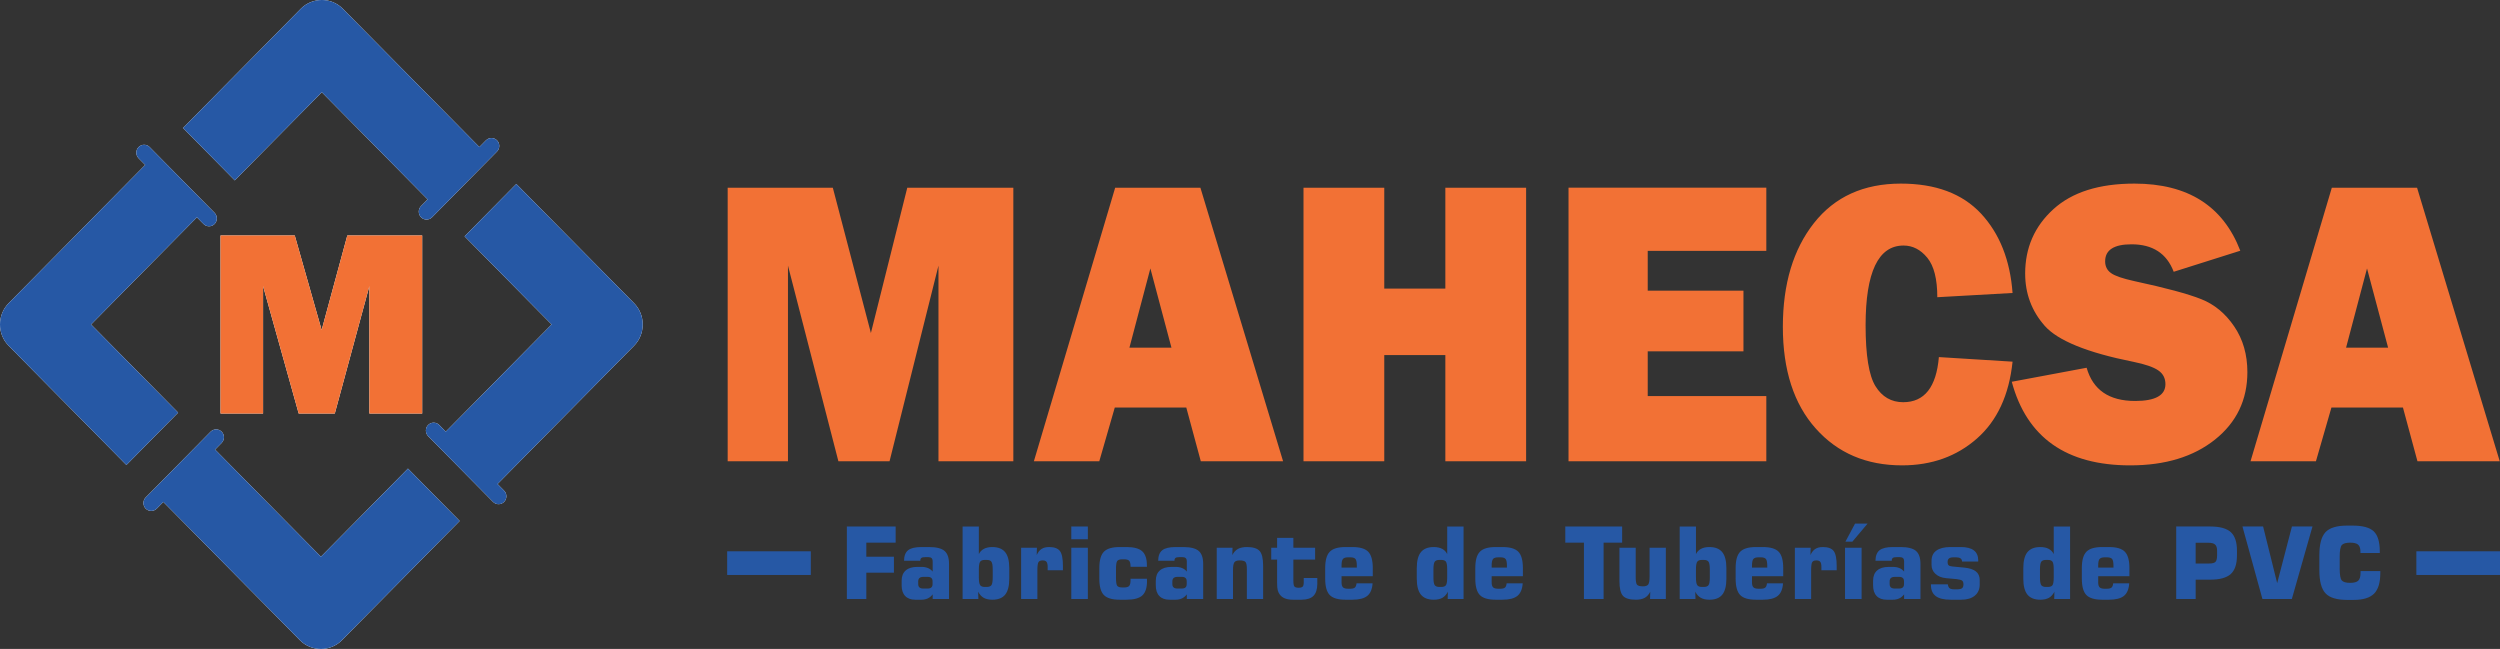<?xml version="1.0" encoding="UTF-8"?>
<svg xmlns="http://www.w3.org/2000/svg" xmlns:xlink="http://www.w3.org/1999/xlink" xml:space="preserve" width="100%" height="100%" version="1.1" shape-rendering="geometricPrecision" text-rendering="geometricPrecision" image-rendering="optimizeQuality" fill-rule="evenodd" clip-rule="evenodd" viewBox="0 0 975.679 253.271">
 <rect x="0" y="0" width="975.679" height="253.271" fill="#333333" stroke="none"/>
 <g id="Capa_x0020_1">
  <g id="_1770348166064">
   <path fill="#FEFEFE" d="M159.212 182.879l-33.97 34.397 -41.307 -41.826 2.574 -2.607c1.186,-1.201 1.187,-3.164 0.001,-4.363 -1.184,-1.201 -3.123,-1.2 -4.309,0.001l-25.332 25.651c-1.184,1.199 -1.184,3.162 -0.001,4.363 1.186,1.199 3.125,1.199 4.31,-0.001l2.575 -2.607 41.306 41.827 11.979 12.129c4.513,4.568 11.896,4.57 16.405,0.003l45.952 -46.53 -20.183 -20.437zm-75.473 -95.463c-1.186,1.201 -3.125,1.2 -4.31,0l-2.575 -2.607 -41.306 41.826 33.969 34.398 -20.184 20.437 -45.95 -46.529c-4.512,-4.568 -4.509,-12.044 0.003,-16.613l9.3 -9.418 43.985 -44.538 -2.576 -2.607c-1.184,-1.2 -1.184,-3.163 0,-4.363 1.185,-1.2 3.124,-1.2 4.31,0l25.332 25.652c1.185,1.2 1.185,3.163 0.002,4.362zm80.585 -2.625c-1.186,-1.2 -1.185,-3.163 0,-4.363l2.574 -2.607 -41.306 -41.827 -33.969 34.398 -20.183 -20.438 45.95 -46.53c4.512,-4.567 11.894,-4.566 16.406,0.003l11.979 12.13 41.308 41.827 2.575 -2.607c1.186,-1.201 3.122,-1.201 4.308,-0.001 1.185,1.199 1.185,3.162 -0.001,4.363l-25.332 25.651c-1.186,1.2 -3.123,1.2 -4.309,0.001zm2.773 81.063c1.184,-1.2 3.122,-1.199 4.308,0.001l2.575 2.607 41.308 -41.827 -33.97 -34.397 20.183 -20.437 45.95 46.529c4.512,4.568 4.511,12.044 -0.002,16.613l-9.301 9.418 -43.984 44.537 2.574 2.607c1.186,1.201 1.187,3.163 0.001,4.364 -1.186,1.199 -3.123,1.199 -4.309,-0.001l-25.332 -25.651c-1.186,-1.201 -1.186,-3.163 -0.001,-4.363z"></path>
   <polygon fill="#FEFEFE" fill-rule="nonzero" points="164.771,91.888 164.771,161.382 144.144,161.382 144.144,111.683 130.664,161.382 116.57,161.382 102.673,111.683 102.673,161.382 86.064,161.382 86.064,91.888 115.032,91.888 125.527,128.806 135.55,91.888 "></polygon>
   <path fill="#2658A5" d="M159.212 182.879l-33.97 34.397 -41.307 -41.826 2.574 -2.607c1.186,-1.201 1.187,-3.164 0.001,-4.363 -1.184,-1.201 -3.123,-1.2 -4.309,0.001l-25.332 25.651c-1.184,1.199 -1.184,3.162 -0.001,4.363 1.186,1.199 3.125,1.199 4.31,-0.001l2.575 -2.607 41.306 41.827 11.979 12.129c4.513,4.568 11.896,4.57 16.405,0.003l45.952 -46.53 -20.183 -20.437zm-75.473 -95.463c-1.186,1.201 -3.125,1.2 -4.31,0l-2.575 -2.607 -41.306 41.826 33.969 34.398 -20.184 20.437 -45.95 -46.529c-4.512,-4.568 -4.509,-12.044 0.003,-16.613l9.3 -9.418 43.985 -44.538 -2.576 -2.607c-1.184,-1.2 -1.184,-3.163 0,-4.363 1.185,-1.2 3.124,-1.2 4.31,0l25.332 25.652c1.185,1.2 1.185,3.163 0.002,4.362zm80.585 -2.625c-1.186,-1.2 -1.185,-3.163 0,-4.363l2.574 -2.607 -41.306 -41.827 -33.969 34.398 -20.183 -20.438 45.95 -46.53c4.512,-4.567 11.894,-4.566 16.406,0.003l11.979 12.13 41.308 41.827 2.575 -2.607c1.186,-1.201 3.122,-1.201 4.308,-0.001 1.185,1.199 1.185,3.162 -0.001,4.363l-25.332 25.651c-1.186,1.2 -3.123,1.2 -4.309,0.001zm2.773 81.063c1.184,-1.2 3.122,-1.199 4.308,0.001l2.575 2.607 41.308 -41.827 -33.97 -34.397 20.183 -20.437 45.95 46.529c4.512,4.568 4.511,12.044 -0.002,16.613l-9.301 9.418 -43.984 44.537 2.574 2.607c1.186,1.201 1.187,3.163 0.001,4.364 -1.186,1.199 -3.123,1.199 -4.309,-0.001l-25.332 -25.651c-1.186,-1.201 -1.186,-3.163 -0.001,-4.363z"></path>
   <polygon fill="#F27135" fill-rule="nonzero" points="164.771,91.888 164.771,161.382 144.144,161.382 144.144,111.683 130.664,161.382 116.57,161.382 102.673,111.683 102.673,161.382 86.064,161.382 86.064,91.888 115.032,91.888 125.527,128.806 135.55,91.888 "></polygon>
   <path fill="#F27135" fill-rule="nonzero" d="M395.475 73.255l0 106.76 -29.217 0 0 -76.349 -19.093 76.349 -19.965 0 -19.682 -76.349 0 76.349 -23.526 0 0 -106.76 41.031 0 14.864 56.715 14.198 -56.715 41.39 0zm73.166 106.76l-5.664 -20.968 -27.909 0 -6.048 20.968 -25.526 0 31.727 -106.76 33.265 0 32.267 106.76 -32.112 0zm-27.858 -44.337l16.402 0 -8.226 -30.918 -8.176 30.918zm154.818 -62.423l0 106.76 -31.523 0 0 -41.456 -23.834 0 0 41.456 -31.524 0 0 -106.76 31.524 0 0 39.374 23.834 0 0 -39.374 31.523 0zm93.745 81.311l0 25.449 -77.191 0 0 -106.76 77.191 0 0 24.649 -46.284 0 0 15.526 37.364 0 0 23.689 -37.364 0 0 17.447 46.284 0zm67.348 -15.206l28.755 1.787c-1.359,13.046 -5.997,23.049 -13.917,30.011 -7.918,6.963 -17.657,10.458 -29.215,10.458 -13.917,0 -25.142,-4.802 -33.676,-14.379 -8.561,-9.576 -12.839,-22.835 -12.839,-39.695 0,-16.727 4.049,-30.225 12.147,-40.496 8.098,-10.271 19.4,-15.392 33.907,-15.392 13.556,0 23.987,3.895 31.266,11.684 7.252,7.79 11.379,18.141 12.327,30.999l-29.37 1.654c0,-7.122 -1.306,-12.245 -3.921,-15.419 -2.614,-3.175 -5.714,-4.749 -9.251,-4.749 -9.867,0 -14.813,10.378 -14.813,31.159 0,11.631 1.281,19.554 3.843,23.715 2.589,4.188 6.203,6.269 10.841,6.269 8.279,0 12.916,-5.868 13.916,-17.606zm28.445 9.63l29.217 -5.469c2.46,8.644 8.739,12.965 18.913,12.965 7.893,0 11.84,-2.188 11.84,-6.562 0,-2.294 -0.923,-4.082 -2.742,-5.335 -1.82,-1.281 -5.074,-2.429 -9.789,-3.388 -17.94,-3.575 -29.473,-8.271 -34.573,-14.033 -5.1,-5.788 -7.637,-12.591 -7.637,-20.407 0,-10.057 3.664,-18.434 10.993,-25.103 7.331,-6.669 17.863,-10.004 31.625,-10.004 20.862,0 34.624,8.724 41.34,26.196l-25.987 8.217c-2.717,-7.149 -8.202,-10.724 -16.455,-10.724 -6.868,0 -10.302,2.215 -10.302,6.643 0,1.973 0.769,3.521 2.333,4.615 1.538,1.093 4.535,2.107 8.995,3.094 12.275,2.641 20.989,4.989 26.14,7.043 5.152,2.027 9.458,5.576 12.892,10.644 3.435,5.041 5.15,10.991 5.15,17.847 0,10.804 -4.201,19.581 -12.608,26.303 -8.405,6.723 -19.451,10.084 -33.112,10.084 -24.962,0 -40.39,-10.884 -46.233,-32.626zm158.329 31.025l-5.665 -20.968 -27.908 0 -6.049 20.968 -25.526 0 31.728 -106.76 33.266 0 32.266 106.76 -32.112 0zm-27.858 -44.337l16.402 0 -8.226 -30.918 -8.176 30.918z"></path>
  </g>
  <polygon fill="#2658A5" fill-rule="nonzero" points="330.507,233.779 330.507,205.477 349.544,205.477 349.544,211.784 338.098,211.784 338.098,217.273 348.875,217.273 348.875,223.501 338.098,223.501 338.098,233.779 "></polygon>
  <path id="1" fill="#2658A5" fill-rule="nonzero" d="M360.308 229.691l1.745 0c0.636,0 1.11,-0.142 1.427,-0.434 0.318,-0.292 0.474,-0.727 0.474,-1.311l0 -1.045c0,-0.597 -0.156,-1.038 -0.474,-1.33 -0.317,-0.292 -0.791,-0.434 -1.427,-0.434l-1.745 0c-0.649,0 -1.136,0.149 -1.467,0.447 -0.331,0.299 -0.493,0.733 -0.493,1.317l0 1.045c0,0.584 0.162,1.019 0.493,1.311 0.331,0.292 0.818,0.434 1.467,0.434zm-7.488 -10.861c0.026,-1.901 0.558,-3.27 1.596,-4.094 1.038,-0.824 2.771,-1.24 5.184,-1.24l3.024 0c2.816,0 4.808,0.5 5.989,1.499 1.174,0.999 1.765,2.686 1.765,5.061l0 13.723 -6.385 0 0 -1.823c-0.532,0.707 -1.168,1.239 -1.901,1.583 -0.733,0.344 -1.59,0.513 -2.563,0.513l-2.303 0c-1.707,0 -3.03,-0.481 -3.952,-1.447 -0.928,-0.961 -1.388,-2.343 -1.388,-4.127l0 -1.862c0,-1.726 0.525,-3.056 1.576,-3.984 1.052,-0.928 2.557,-1.388 4.503,-1.388l1.752 0c0.915,0 1.739,0.155 2.472,0.467 0.733,0.311 1.337,0.765 1.804,1.362l0 -3.919c0,-0.61 -0.136,-1.051 -0.409,-1.323 -0.272,-0.266 -0.72,-0.403 -1.336,-0.403l-1.084 0c-0.779,0 -1.304,0.104 -1.583,0.312 -0.279,0.201 -0.415,0.571 -0.415,1.109l-6.346 -0.019z"></path>
  <path id="2" fill="#2658A5" fill-rule="nonzero" d="M384.353 218.518c-0.889,0 -1.498,0.234 -1.829,0.701 -0.338,0.474 -0.506,1.486 -0.506,3.043l0 3.082c0,1.544 0.168,2.55 0.506,3.024 0.331,0.467 0.94,0.7 1.829,0.7l0.74 0c0.889,0 1.499,-0.233 1.83,-0.7 0.337,-0.474 0.506,-1.48 0.506,-3.024l0 -3.082c0,-1.557 -0.169,-2.569 -0.506,-3.043 -0.331,-0.467 -0.941,-0.701 -1.83,-0.701l-0.74 0zm-8.681 -13.041l6.346 0 0 10.777c0.428,-0.902 1.09,-1.583 1.978,-2.057 0.883,-0.467 1.966,-0.701 3.245,-0.701 2.284,0 3.958,0.662 5.035,1.986 1.077,1.324 1.615,3.4 1.615,6.229l0 4.126c0,2.829 -0.532,4.905 -1.596,6.229 -1.064,1.324 -2.738,1.986 -5.015,1.986 -1.356,0 -2.479,-0.247 -3.361,-0.74 -0.889,-0.5 -1.609,-1.291 -2.167,-2.381l0.077 2.848 -6.157 0 0 -28.302z"></path>
  <path id="3" fill="#2658A5" fill-rule="nonzero" d="M398.517 233.779l0 -20.01 6.157 0 -0.077 2.855c0.506,-1.11 1.141,-1.908 1.901,-2.394 0.759,-0.487 1.745,-0.734 2.958,-0.734 2.012,0 3.413,0.513 4.198,1.545 0.785,1.025 1.175,2.939 1.175,5.742l0 1.784 -5.957 0 0 -1.272c0,-0.96 -0.142,-1.635 -0.428,-2.011 -0.285,-0.383 -0.798,-0.571 -1.551,-0.571 -0.785,0 -1.317,0.221 -1.602,0.662 -0.286,0.448 -0.428,1.512 -0.428,3.192l0 11.212 -6.346 0z"></path>
  <path id="4" fill="#2658A5" fill-rule="nonzero" d="M418.092 210.46l0 -4.983 6.463 0 0 4.983 -6.463 0zm0 23.319l0 -20.01 6.463 0 0 20.01 -6.463 0z"></path>
  <path id="5" fill="#2658A5" fill-rule="nonzero" d="M447.607 225.876c0,0.104 0.007,0.26 0.02,0.467 0.013,0.208 0.019,0.364 0.019,0.468 0,2.595 -0.61,4.451 -1.823,5.567 -1.22,1.116 -3.27,1.674 -6.157,1.674l-2.68 0c-2.933,0 -4.983,-0.61 -6.17,-1.824 -1.188,-1.22 -1.778,-3.348 -1.778,-6.391l0 -4.12c0,-3.03 0.59,-5.158 1.778,-6.384 1.187,-1.227 3.237,-1.837 6.17,-1.837l2.68 0c2.861,0 4.898,0.552 6.118,1.655 1.213,1.103 1.823,2.946 1.823,5.522l0 0.532 -6.384 0 0 -0.189c0,-1.031 -0.175,-1.745 -0.526,-2.141 -0.344,-0.395 -0.973,-0.59 -1.888,-0.59l-0.856 0c-0.961,0 -1.603,0.214 -1.927,0.649 -0.325,0.428 -0.487,1.518 -0.487,3.257l0 3.192c0,1.739 0.162,2.816 0.487,3.244 0.324,0.422 0.966,0.636 1.927,0.636l0.856 0c0.922,0 1.557,-0.208 1.901,-0.616 0.344,-0.416 0.513,-1.181 0.513,-2.297l0 -0.474 6.384 0z"></path>
  <path id="6" fill="#2658A5" fill-rule="nonzero" d="M459.494 229.691l1.745 0c0.636,0 1.11,-0.142 1.427,-0.434 0.318,-0.292 0.474,-0.727 0.474,-1.311l0 -1.045c0,-0.597 -0.156,-1.038 -0.474,-1.33 -0.317,-0.292 -0.791,-0.434 -1.427,-0.434l-1.745 0c-0.649,0 -1.136,0.149 -1.467,0.447 -0.331,0.299 -0.493,0.733 -0.493,1.317l0 1.045c0,0.584 0.162,1.019 0.493,1.311 0.331,0.292 0.818,0.434 1.467,0.434zm-7.488 -10.861c0.026,-1.901 0.558,-3.27 1.596,-4.094 1.038,-0.824 2.771,-1.24 5.184,-1.24l3.024 0c2.816,0 4.808,0.5 5.989,1.499 1.174,0.999 1.765,2.686 1.765,5.061l0 13.723 -6.385 0 0 -1.823c-0.532,0.707 -1.168,1.239 -1.901,1.583 -0.733,0.344 -1.59,0.513 -2.563,0.513l-2.303 0c-1.707,0 -3.03,-0.481 -3.952,-1.447 -0.928,-0.961 -1.388,-2.343 -1.388,-4.127l0 -1.862c0,-1.726 0.525,-3.056 1.576,-3.984 1.052,-0.928 2.557,-1.388 4.503,-1.388l1.752 0c0.915,0 1.739,0.155 2.472,0.467 0.733,0.311 1.337,0.765 1.804,1.362l0 -3.919c0,-0.61 -0.136,-1.051 -0.409,-1.323 -0.272,-0.266 -0.72,-0.403 -1.336,-0.403l-1.084 0c-0.779,0 -1.304,0.104 -1.583,0.312 -0.279,0.201 -0.415,0.571 -0.415,1.109l-6.346 -0.019z"></path>
  <path id="7" fill="#2658A5" fill-rule="nonzero" d="M474.858 233.779l0 -20.01 6.157 0 -0.077 2.855c0.571,-1.11 1.304,-1.908 2.193,-2.394 0.895,-0.487 2.069,-0.734 3.523,-0.734 2.381,0 4.029,0.513 4.937,1.532 0.915,1.018 1.369,2.939 1.369,5.755l0 12.996 -6.345 0 0 -11.588c0,-1.46 -0.169,-2.401 -0.506,-2.829 -0.331,-0.435 -1.116,-0.649 -2.343,-0.649 -0.973,0 -1.648,0.24 -2.011,0.714 -0.37,0.473 -0.551,1.518 -0.551,3.14l0 11.212 -6.346 0z"></path>
  <path id="8" fill="#2658A5" fill-rule="nonzero" d="M504.555 234.052c-1.181,0 -2.193,-0.163 -3.043,-0.494 -0.85,-0.331 -1.532,-0.837 -2.051,-1.524 -0.376,-0.493 -0.649,-1.064 -0.804,-1.694 -0.163,-0.636 -0.24,-1.57 -0.24,-2.803l0 -1.083 0 -8.052 -2.297 0 0 -4.633 2.297 0 0 -3.854 6.345 0 0 3.854 8.487 0 0 4.633 -8.487 0 0 8.168c0,1.214 0.136,1.986 0.409,2.317 0.272,0.331 0.817,0.493 1.642,0.493 0.778,0 1.304,-0.143 1.583,-0.435 0.279,-0.292 0.415,-0.863 0.415,-1.713l0 -1.667 5.294 0 0 2.258c0,2.134 -0.499,3.705 -1.492,4.717 -0.999,1.005 -2.556,1.512 -4.678,1.512l-3.38 0z"></path>
  <path id="9" fill="#2658A5" fill-rule="nonzero" d="M535.68 227.667c-0.15,2.264 -0.844,3.899 -2.07,4.892 -1.233,0.993 -3.16,1.493 -5.794,1.493l-2.687 0c-2.926,0 -4.983,-0.61 -6.163,-1.824 -1.188,-1.22 -1.778,-3.348 -1.778,-6.391l0 -4.133c0,-3.023 0.59,-5.152 1.778,-6.371 1.18,-1.227 3.237,-1.837 6.163,-1.837l2.687 0c2.926,0 4.983,0.61 6.164,1.837 1.187,1.219 1.777,3.348 1.777,6.371l0 3.16 -12.185 0 0 2.459c0,0.895 0.188,1.531 0.558,1.895 0.377,0.37 1.032,0.551 1.973,0.551l0.817 0c0.876,0 1.493,-0.149 1.843,-0.454 0.357,-0.305 0.571,-0.85 0.649,-1.648l6.268 0zm-12.108 -6.151l5.957 0 0 -0.701c0,-1.33 -0.176,-2.219 -0.526,-2.653 -0.35,-0.435 -1.032,-0.656 -2.044,-0.656l-0.817 0c-0.993,0 -1.668,0.214 -2.025,0.636 -0.363,0.428 -0.545,1.252 -0.545,2.479l0 0.895z"></path>
  <path id="10" fill="#2658A5" fill-rule="nonzero" d="M562.503 218.518l-0.74 0c-0.889,0 -1.499,0.234 -1.83,0.701 -0.337,0.474 -0.506,1.486 -0.506,3.043l0 3.082c0,1.544 0.169,2.55 0.506,3.024 0.331,0.467 0.941,0.7 1.83,0.7l0.74 0c0.875,0 1.472,-0.227 1.803,-0.681 0.331,-0.46 0.493,-1.473 0.493,-3.043l0 -3.082c0,-1.583 -0.162,-2.602 -0.493,-3.062 -0.331,-0.454 -0.928,-0.682 -1.803,-0.682zm8.681 -13.041l0 28.302 -6.196 0 0.077 -2.848c-0.558,1.09 -1.271,1.881 -2.147,2.381 -0.876,0.493 -1.986,0.74 -3.342,0.74 -2.284,0 -3.958,-0.662 -5.035,-1.986 -1.077,-1.324 -1.615,-3.4 -1.615,-6.229l0 -4.126c0,-2.829 0.538,-4.905 1.615,-6.229 1.077,-1.324 2.751,-1.986 5.035,-1.986 1.279,0 2.362,0.234 3.251,0.701 0.882,0.474 1.544,1.155 1.972,2.057l0 -10.777 6.385 0z"></path>
  <path id="11" fill="#2658A5" fill-rule="nonzero" d="M594.263 227.667c-0.15,2.264 -0.844,3.899 -2.07,4.892 -1.233,0.993 -3.16,1.493 -5.794,1.493l-2.687 0c-2.926,0 -4.983,-0.61 -6.163,-1.824 -1.188,-1.22 -1.778,-3.348 -1.778,-6.391l0 -4.133c0,-3.023 0.59,-5.152 1.778,-6.371 1.18,-1.227 3.237,-1.837 6.163,-1.837l2.687 0c2.926,0 4.983,0.61 6.164,1.837 1.187,1.219 1.777,3.348 1.777,6.371l0 3.16 -12.185 0 0 2.459c0,0.895 0.188,1.531 0.558,1.895 0.377,0.37 1.032,0.551 1.973,0.551l0.817 0c0.876,0 1.493,-0.149 1.843,-0.454 0.357,-0.305 0.571,-0.85 0.649,-1.648l6.268 0zm-12.108 -6.151l5.957 0 0 -0.701c0,-1.33 -0.176,-2.219 -0.526,-2.653 -0.35,-0.435 -1.032,-0.656 -2.044,-0.656l-0.817 0c-0.993,0 -1.668,0.214 -2.025,0.636 -0.363,0.428 -0.545,1.252 -0.545,2.479l0 0.895z"></path>
  <polygon id="12" fill="#2658A5" fill-rule="nonzero" points="618.166,233.779 618.166,211.784 610.886,211.784 610.886,205.477 633.076,205.477 633.076,211.784 625.835,211.784 625.835,233.779 "></polygon>
  <path id="13" fill="#2658A5" fill-rule="nonzero" d="M650.127 213.769l0 20.01 -6.157 0 0.078 -2.855c-0.558,1.11 -1.278,1.908 -2.167,2.394 -0.883,0.487 -2.044,0.734 -3.472,0.734 -2.42,0 -4.087,-0.507 -5.009,-1.512 -0.914,-1.012 -1.375,-2.92 -1.375,-5.736l0 -13.035 6.346 0 0 11.608c0,1.459 0.168,2.4 0.512,2.822 0.344,0.422 1.123,0.636 2.336,0.636 0.986,0 1.661,-0.234 2.024,-0.694 0.357,-0.461 0.539,-1.506 0.539,-3.128l0 -11.244 6.345 0z"></path>
  <path id="14" fill="#2658A5" fill-rule="nonzero" d="M664.22 218.518c-0.889,0 -1.498,0.234 -1.829,0.701 -0.338,0.474 -0.506,1.486 -0.506,3.043l0 3.082c0,1.544 0.168,2.55 0.506,3.024 0.331,0.467 0.94,0.7 1.829,0.7l0.74 0c0.889,0 1.499,-0.233 1.83,-0.7 0.337,-0.474 0.506,-1.48 0.506,-3.024l0 -3.082c0,-1.557 -0.169,-2.569 -0.506,-3.043 -0.331,-0.467 -0.941,-0.701 -1.83,-0.701l-0.74 0zm-8.681 -13.041l6.346 0 0 10.777c0.428,-0.902 1.09,-1.583 1.978,-2.057 0.883,-0.467 1.966,-0.701 3.245,-0.701 2.284,0 3.958,0.662 5.035,1.986 1.077,1.324 1.615,3.4 1.615,6.229l0 4.126c0,2.829 -0.532,4.905 -1.596,6.229 -1.064,1.324 -2.738,1.986 -5.015,1.986 -1.356,0 -2.479,-0.247 -3.361,-0.74 -0.889,-0.5 -1.609,-1.291 -2.167,-2.381l0.077 2.848 -6.157 0 0 -28.302z"></path>
  <path id="15" fill="#2658A5" fill-rule="nonzero" d="M695.864 227.667c-0.15,2.264 -0.844,3.899 -2.07,4.892 -1.233,0.993 -3.16,1.493 -5.794,1.493l-2.687 0c-2.926,0 -4.983,-0.61 -6.163,-1.824 -1.188,-1.22 -1.778,-3.348 -1.778,-6.391l0 -4.133c0,-3.023 0.59,-5.152 1.778,-6.371 1.18,-1.227 3.237,-1.837 6.163,-1.837l2.687 0c2.926,0 4.983,0.61 6.164,1.837 1.187,1.219 1.777,3.348 1.777,6.371l0 3.16 -12.185 0 0 2.459c0,0.895 0.188,1.531 0.558,1.895 0.377,0.37 1.032,0.551 1.973,0.551l0.817 0c0.876,0 1.493,-0.149 1.843,-0.454 0.357,-0.305 0.571,-0.85 0.649,-1.648l6.268 0zm-12.108 -6.151l5.957 0 0 -0.701c0,-1.33 -0.176,-2.219 -0.526,-2.653 -0.35,-0.435 -1.032,-0.656 -2.044,-0.656l-0.817 0c-0.993,0 -1.668,0.214 -2.025,0.636 -0.363,0.428 -0.545,1.252 -0.545,2.479l0 0.895z"></path>
  <path id="16" fill="#2658A5" fill-rule="nonzero" d="M700.49 233.779l0 -20.01 6.157 0 -0.077 2.855c0.506,-1.11 1.141,-1.908 1.901,-2.394 0.759,-0.487 1.745,-0.734 2.958,-0.734 2.012,0 3.413,0.513 4.198,1.545 0.785,1.025 1.175,2.939 1.175,5.742l0 1.784 -5.957 0 0 -1.272c0,-0.96 -0.142,-1.635 -0.428,-2.011 -0.285,-0.383 -0.798,-0.571 -1.551,-0.571 -0.785,0 -1.317,0.221 -1.602,0.662 -0.286,0.448 -0.428,1.512 -0.428,3.192l0 11.212 -6.346 0z"></path>
  <path id="17" fill="#2658A5" fill-rule="nonzero" d="M720.065 233.779l0 -20.01 6.463 0 0 20.01 -6.463 0zm8.798 -29.431l-5.943 7.046 -2.699 0 3.744 -7.046 4.898 0z"></path>
  <path id="18" fill="#2658A5" fill-rule="nonzero" d="M739.433 229.691l1.745 0c0.636,0 1.11,-0.142 1.427,-0.434 0.318,-0.292 0.474,-0.727 0.474,-1.311l0 -1.045c0,-0.597 -0.156,-1.038 -0.474,-1.33 -0.317,-0.292 -0.791,-0.434 -1.427,-0.434l-1.745 0c-0.649,0 -1.136,0.149 -1.467,0.447 -0.331,0.299 -0.493,0.733 -0.493,1.317l0 1.045c0,0.584 0.162,1.019 0.493,1.311 0.331,0.292 0.818,0.434 1.467,0.434zm-7.488 -10.861c0.026,-1.901 0.558,-3.27 1.596,-4.094 1.038,-0.824 2.771,-1.24 5.184,-1.24l3.024 0c2.816,0 4.808,0.5 5.989,1.499 1.174,0.999 1.765,2.686 1.765,5.061l0 13.723 -6.385 0 0 -1.823c-0.532,0.707 -1.168,1.239 -1.901,1.583 -0.733,0.344 -1.59,0.513 -2.563,0.513l-2.303 0c-1.707,0 -3.03,-0.481 -3.952,-1.447 -0.928,-0.961 -1.388,-2.343 -1.388,-4.127l0 -1.862c0,-1.726 0.525,-3.056 1.576,-3.984 1.052,-0.928 2.557,-1.388 4.503,-1.388l1.752 0c0.915,0 1.739,0.155 2.472,0.467 0.733,0.311 1.337,0.765 1.804,1.362l0 -3.919c0,-0.61 -0.136,-1.051 -0.409,-1.323 -0.272,-0.266 -0.72,-0.403 -1.336,-0.403l-1.084 0c-0.779,0 -1.304,0.104 -1.583,0.312 -0.279,0.201 -0.415,0.571 -0.415,1.109l-6.346 -0.019z"></path>
  <path id="19" fill="#2658A5" fill-rule="nonzero" d="M753.59 228.056l6.579 0c0.117,0.74 0.351,1.246 0.714,1.525 0.357,0.279 1.006,0.422 1.927,0.422l0.857 0c0.999,0 1.68,-0.143 2.056,-0.422 0.37,-0.279 0.558,-0.785 0.558,-1.518 0,-0.701 -0.175,-1.188 -0.519,-1.46 -0.35,-0.273 -1.07,-0.467 -2.173,-0.584l-4.088 -0.376c-1.732,-0.163 -3.114,-0.721 -4.14,-1.661 -1.025,-0.948 -1.537,-2.116 -1.537,-3.511l0 -1.596c0,-1.765 0.636,-3.101 1.907,-4.009 1.272,-0.915 3.128,-1.37 5.561,-1.37l3.932 0c2.264,0 3.971,0.435 5.113,1.305 1.135,0.863 1.706,2.167 1.706,3.906l0 0.434 -6.307 0c-0.026,-0.558 -0.233,-0.966 -0.616,-1.232 -0.389,-0.266 -0.986,-0.403 -1.797,-0.403l-0.818 0c-0.876,0 -1.492,0.143 -1.862,0.435 -0.37,0.292 -0.552,0.779 -0.552,1.466 0,0.571 0.137,0.974 0.403,1.214 0.266,0.246 0.752,0.395 1.46,0.46l4.515 0.435c2.096,0.188 3.647,0.688 4.653,1.486 1.005,0.798 1.505,1.927 1.505,3.38l0 1.713c0,1.849 -0.636,3.309 -1.901,4.367 -1.272,1.057 -3.024,1.59 -5.256,1.59l-4.256 0c-2.569,0 -4.484,-0.468 -5.742,-1.408 -1.253,-0.941 -1.882,-2.382 -1.882,-4.322l0 -0.266z"></path>
  <path id="20" fill="#2658A5" fill-rule="nonzero" d="M799.217 218.518l-0.74 0c-0.889,0 -1.499,0.234 -1.83,0.701 -0.337,0.474 -0.506,1.486 -0.506,3.043l0 3.082c0,1.544 0.169,2.55 0.506,3.024 0.331,0.467 0.941,0.7 1.83,0.7l0.74 0c0.875,0 1.472,-0.227 1.803,-0.681 0.331,-0.46 0.493,-1.473 0.493,-3.043l0 -3.082c0,-1.583 -0.162,-2.602 -0.493,-3.062 -0.331,-0.454 -0.928,-0.682 -1.803,-0.682zm8.681 -13.041l0 28.302 -6.196 0 0.077 -2.848c-0.558,1.09 -1.271,1.881 -2.147,2.381 -0.876,0.493 -1.986,0.74 -3.342,0.74 -2.284,0 -3.958,-0.662 -5.035,-1.986 -1.077,-1.324 -1.615,-3.4 -1.615,-6.229l0 -4.126c0,-2.829 0.538,-4.905 1.615,-6.229 1.077,-1.324 2.751,-1.986 5.035,-1.986 1.279,0 2.362,0.234 3.251,0.701 0.882,0.474 1.544,1.155 1.972,2.057l0 -10.777 6.385 0z"></path>
  <path id="21" fill="#2658A5" fill-rule="nonzero" d="M830.977 227.667c-0.15,2.264 -0.844,3.899 -2.07,4.892 -1.233,0.993 -3.16,1.493 -5.794,1.493l-2.687 0c-2.926,0 -4.983,-0.61 -6.163,-1.824 -1.188,-1.22 -1.778,-3.348 -1.778,-6.391l0 -4.133c0,-3.023 0.59,-5.152 1.778,-6.371 1.18,-1.227 3.237,-1.837 6.163,-1.837l2.687 0c2.926,0 4.983,0.61 6.164,1.837 1.187,1.219 1.777,3.348 1.777,6.371l0 3.16 -12.185 0 0 2.459c0,0.895 0.188,1.531 0.558,1.895 0.377,0.37 1.032,0.551 1.973,0.551l0.817 0c0.876,0 1.493,-0.149 1.843,-0.454 0.357,-0.305 0.571,-0.85 0.649,-1.648l6.268 0zm-12.108 -6.151l5.957 0 0 -0.701c0,-1.33 -0.176,-2.219 -0.526,-2.653 -0.35,-0.435 -1.032,-0.656 -2.044,-0.656l-0.817 0c-0.993,0 -1.668,0.214 -2.025,0.636 -0.363,0.428 -0.545,1.252 -0.545,2.479l0 0.895z"></path>
  <path id="22" fill="#2658A5" fill-rule="nonzero" d="M849.313 233.779l0 -28.302 13.281 0c3.731,0 6.404,0.733 8.014,2.193 1.609,1.466 2.413,3.873 2.413,7.234l0 1.863c0,3.367 -0.804,5.787 -2.42,7.254 -1.616,1.472 -4.289,2.206 -8.007,2.206l-5.69 0 0 7.552 -7.591 0zm7.591 -13.859l5.288 0c1.246,0 2.07,-0.221 2.472,-0.668 0.409,-0.442 0.61,-1.337 0.61,-2.68l0 -1.635c0,-1.123 -0.259,-1.927 -0.772,-2.401 -0.513,-0.473 -1.382,-0.714 -2.615,-0.714l-4.983 0 0 8.098z"></path>
  <polygon id="23" fill="#2658A5" fill-rule="nonzero" points="875.169,205.477 883.227,205.477 888.716,227.583 894.478,205.477 902.498,205.477 894.439,233.779 882.961,233.779 "></polygon>
  <path id="24" fill="#2658A5" fill-rule="nonzero" d="M928.964 222.879l0 0.817c0,3.692 -0.811,6.359 -2.433,7.987 -1.623,1.629 -4.27,2.446 -7.955,2.446l-2.57 0c-4.003,0 -6.806,-0.856 -8.415,-2.563 -1.609,-1.706 -2.414,-4.71 -2.414,-9.012l0 -5.865c0,-4.302 0.805,-7.3 2.414,-9.006 1.609,-1.707 4.412,-2.556 8.415,-2.556l2.096 0c3.971,0 6.742,0.746 8.312,2.244 1.57,1.493 2.355,4.134 2.355,7.91l0 0.551 -7.552 0 0 -0.512c0,-1.291 -0.299,-2.206 -0.896,-2.738 -0.59,-0.532 -1.635,-0.798 -3.114,-0.798 -1.635,0 -2.725,0.317 -3.27,0.947 -0.545,0.636 -0.818,2.16 -0.818,4.581l0 4.652c0,2.413 0.273,3.938 0.818,4.568 0.545,0.629 1.635,0.94 3.27,0.94 1.531,0 2.589,-0.292 3.173,-0.869 0.584,-0.578 0.876,-1.603 0.876,-3.076l0 -0.648 7.708 0z"></path>
  <rect fill="#2658A5" x="283.793" y="215.154" width="32.639" height="9.237"></rect>
  <rect fill="#2658A5" x="943.04" y="215.154" width="32.639" height="9.237"></rect>
 </g>
</svg>
